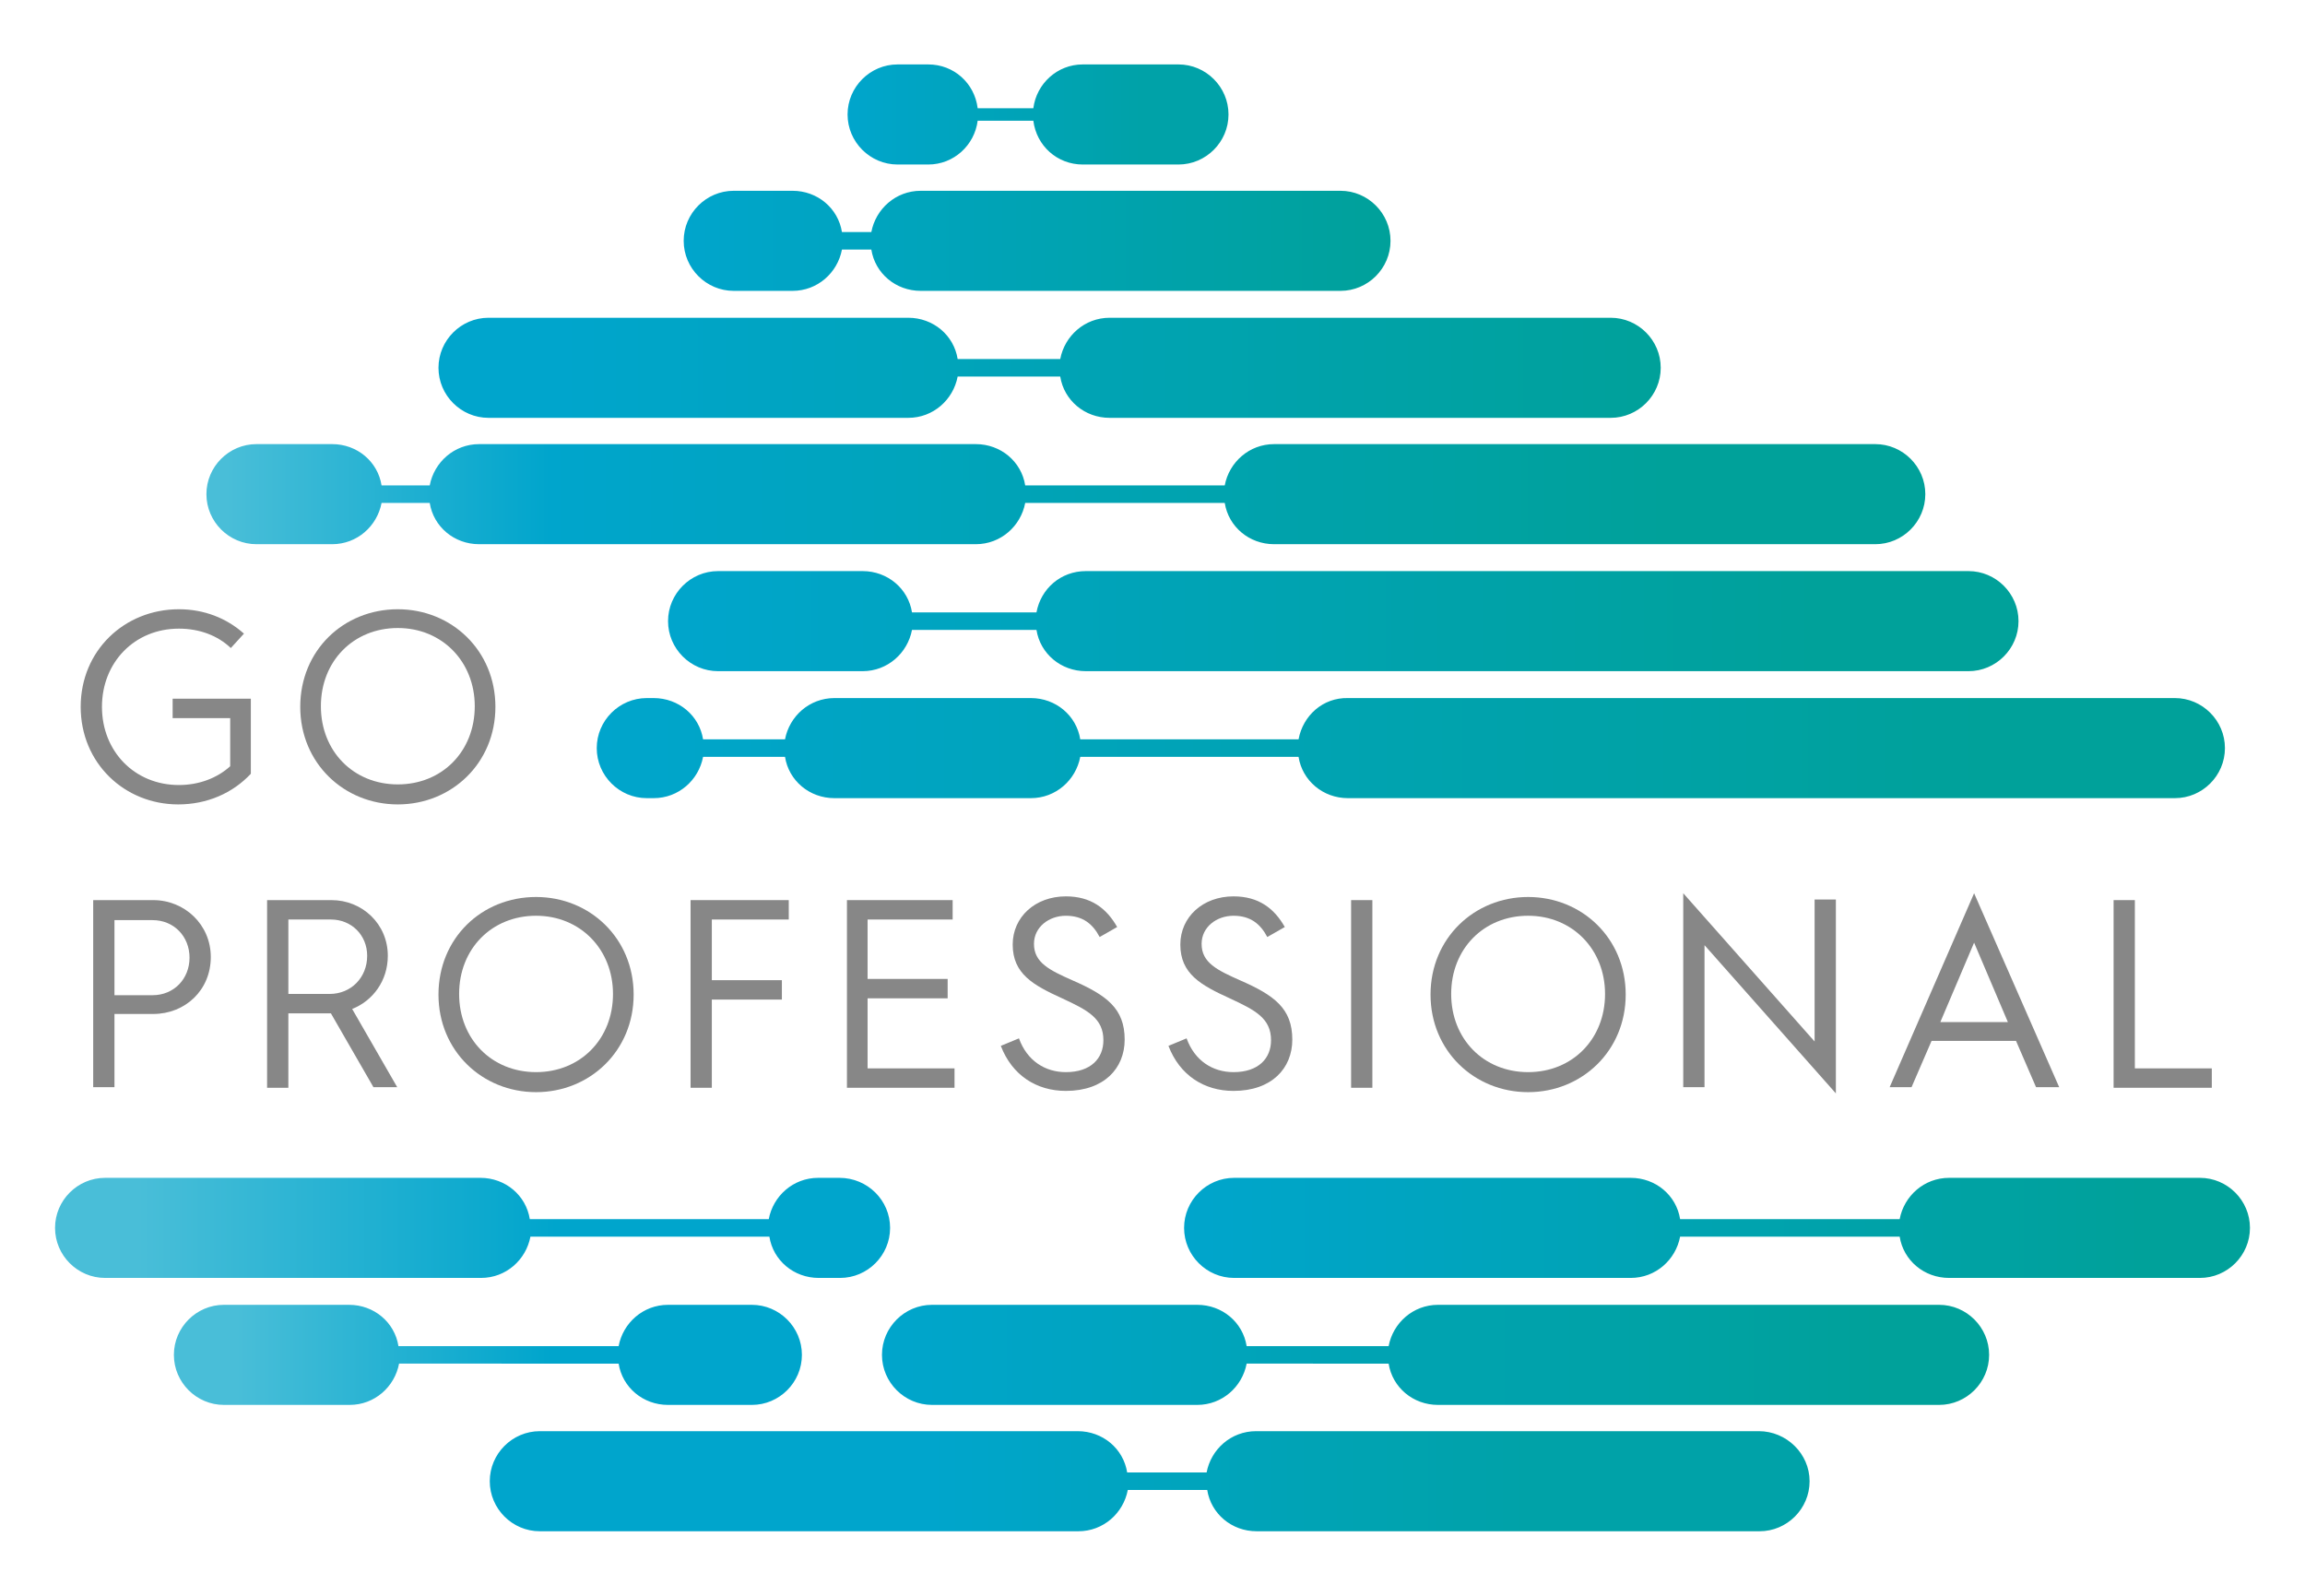 <?xml version="1.0" encoding="UTF-8"?> <svg xmlns="http://www.w3.org/2000/svg" xmlns:xlink="http://www.w3.org/1999/xlink" version="1.1" id="Lager_1" x="0px" y="0px" viewBox="0 0 368.5 255.1" style="enable-background:new 0 0 368.5 255.1;" xml:space="preserve"> <style type="text/css"> .st0{fill:url(#SVGID_1_);} .st1{fill:url(#SVGID_2_);} .st2{fill:url(#SVGID_3_);} .st3{fill:url(#SVGID_4_);} .st4{fill:url(#SVGID_5_);} .st5{fill:url(#SVGID_6_);} .st6{fill:url(#SVGID_7_);} .st7{fill:url(#SVGID_8_);} .st8{fill:url(#SVGID_9_);} .st9{fill:url(#SVGID_10_);} .st10{fill:url(#SVGID_11_);} .st11{fill:#878787;} </style> <g> <linearGradient id="SVGID_1_" gradientUnits="userSpaceOnUse" x1="70.114" y1="58.776" x2="265.459" y2="58.776"> <stop offset="0.1" style="stop-color:#00A5CC"></stop> <stop offset="1" style="stop-color:#00A19A"></stop> </linearGradient> <path class="st0" d="M257.5,50.8h-80.1c-4,0-7.2,2.9-7.9,6.6h-16.4c-0.6-3.8-3.9-6.6-7.9-6.6H78.1c-4.4,0-8,3.6-8,8s3.6,8,8,8h67.1 c4,0,7.2-2.9,7.9-6.6h16.4c0.6,3.8,3.9,6.6,7.9,6.6h80.1c4.4,0,8-3.6,8-8S261.9,50.8,257.5,50.8z"></path> <linearGradient id="SVGID_2_" gradientUnits="userSpaceOnUse" x1="109.388" y1="38.524" x2="222.314" y2="38.524"> <stop offset="0" style="stop-color:#00A5CC"></stop> <stop offset="1" style="stop-color:#00A19A"></stop> </linearGradient> <path class="st1" d="M214.3,30.5h-67.1c-4,0-7.2,2.9-7.9,6.6h-4.7c-0.6-3.8-3.9-6.6-7.9-6.6h-9.4c-4.4,0-8,3.6-8,8s3.6,8,8,8h9.4 c4,0,7.2-2.9,7.9-6.6h4.7c0.6,3.8,3.9,6.6,7.9,6.6h67.1c4.4,0,8-3.6,8-8S218.7,30.5,214.3,30.5z"></path> <linearGradient id="SVGID_3_" gradientUnits="userSpaceOnUse" x1="135.353" y1="18.272" x2="196.417" y2="18.272"> <stop offset="0" style="stop-color:#00A5CC"></stop> <stop offset="0.772" style="stop-color:#00A2A8"></stop> </linearGradient> <path class="st2" d="M188.4,10.3h-15.3c-4.1,0-7.4,3.1-7.9,7h-8.9c-0.5-4-3.8-7-7.9-7h-4.9c-4.4,0-8,3.6-8,8s3.6,8,8,8h4.9 c4.1,0,7.4-3.1,7.9-7h8.9c0.5,4,3.8,7,7.9,7h15.3c4.4,0,8-3.6,8-8S192.8,10.3,188.4,10.3z"></path> <linearGradient id="SVGID_4_" gradientUnits="userSpaceOnUse" x1="95.6" y1="119.534" x2="355.713" y2="119.534"> <stop offset="0" style="stop-color:#00A5CC"></stop> <stop offset="0.85" style="stop-color:#00A19A"></stop> </linearGradient> <path class="st3" d="M207.6,118.2h-34.9c-0.6-3.8-3.9-6.6-7.9-6.6h-31.4c-4,0-7.2,2.9-7.9,6.6h-13.1c-0.6-3.8-3.9-6.6-7.9-6.6h-1.1 c-4.4,0-8,3.6-8,8s3.6,8,8,8h1.1c4,0,7.2-2.9,7.9-6.6h13.1c0.6,3.8,3.9,6.6,7.9,6.6h31.4c4,0,7.2-2.9,7.9-6.6h34.9 c0.6,3.8,3.9,6.6,7.9,6.6h132.2c4.4,0,8-3.6,8-8s-3.6-8-8-8H215.5C211.5,111.5,208.3,114.4,207.6,118.2z"></path> <linearGradient id="SVGID_5_" gradientUnits="userSpaceOnUse" x1="106.831" y1="99.281" x2="322.675" y2="99.281"> <stop offset="0" style="stop-color:#00A5CC"></stop> <stop offset="0.85" style="stop-color:#00A19A"></stop> </linearGradient> <path class="st4" d="M165.7,97.9h-19.9c-0.6-3.8-3.9-6.6-7.9-6.6h-23.1c-4.4,0-8,3.6-8,8s3.6,8,8,8h23.1c4,0,7.2-2.9,7.9-6.6h19.9 c0.6,3.8,3.9,6.6,7.9,6.6h141.1c4.4,0,8-3.6,8-8s-3.6-8-8-8H173.6C169.6,91.3,166.4,94.1,165.7,97.9z"></path> <linearGradient id="SVGID_6_" gradientUnits="userSpaceOnUse" x1="78.291" y1="236.846" x2="289.183" y2="236.846"> <stop offset="0.334" style="stop-color:#00A5CC"></stop> <stop offset="0.787" style="stop-color:#00A2A8"></stop> </linearGradient> <path class="st5" d="M281.2,228.8h-80.4c-4,0-7.2,2.9-7.9,6.6h-12.7c-0.6-3.8-3.9-6.6-7.9-6.6H86.3c-4.4,0-8,3.6-8,8s3.6,8,8,8 h86.1c4,0,7.2-2.9,7.9-6.6h12.7c0.6,3.8,3.9,6.6,7.9,6.6h80.4c4.4,0,8-3.6,8-8S285.6,228.8,281.2,228.8z"></path> <linearGradient id="SVGID_7_" gradientUnits="userSpaceOnUse" x1="33.04" y1="79.029" x2="307.675" y2="79.029"> <stop offset="1.137994e-02" style="stop-color:#49BED8"></stop> <stop offset="0.2" style="stop-color:#00A5CC"></stop> <stop offset="0.85" style="stop-color:#00A19A"></stop> </linearGradient> <path class="st6" d="M41,87h12.1c4,0,7.2-2.9,7.9-6.6h7.7c0.6,3.8,3.9,6.6,7.9,6.6H156c4,0,7.2-2.9,7.9-6.6h31.9 c0.6,3.8,3.9,6.6,7.9,6.6h96.1c4.4,0,8-3.6,8-8s-3.6-8-8-8h-96.1c-4,0-7.2,2.9-7.9,6.6h-31.9c-0.6-3.8-3.9-6.6-7.9-6.6H76.6 c-4,0-7.2,2.9-7.9,6.6H61c-0.6-3.8-3.9-6.6-7.9-6.6H41c-4.4,0-8,3.6-8,8S36.6,87,41,87z"></path> <g> <linearGradient id="SVGID_8_" gradientUnits="userSpaceOnUse" x1="189.384" y1="196.342" x2="359.714" y2="196.342"> <stop offset="0" style="stop-color:#00A5CC"></stop> <stop offset="0.9" style="stop-color:#00A19A"></stop> </linearGradient> <path class="st7" d="M351.7,188.3h-40.1c-4,0-7.2,2.9-7.9,6.6h-35.1c-0.6-3.8-3.9-6.6-7.9-6.6h-63.4c-4.4,0-8,3.6-8,8s3.6,8,8,8 h63.4c4,0,7.2-2.9,7.9-6.6h35.1c0.6,3.8,3.9,6.6,7.9,6.6h40.1c4.4,0,8-3.6,8-8S356.1,188.3,351.7,188.3z"></path> <linearGradient id="SVGID_9_" gradientUnits="userSpaceOnUse" x1="8.79" y1="196.342" x2="142.244" y2="196.342"> <stop offset="0.1" style="stop-color:#49BED8"></stop> <stop offset="0.6" style="stop-color:#00A5CC"></stop> </linearGradient> <path class="st8" d="M134.2,188.3h-3.4c-4,0-7.2,2.9-7.9,6.6H84.7c-0.6-3.8-3.9-6.6-7.9-6.6H16.8c-4.4,0-8,3.6-8,8s3.6,8,8,8h60.1 c4,0,7.2-2.9,7.9-6.6H123c0.6,3.8,3.9,6.6,7.9,6.6h3.4c4.4,0,8-3.6,8-8S138.7,188.3,134.2,188.3z"></path> </g> <g> <linearGradient id="SVGID_10_" gradientUnits="userSpaceOnUse" x1="141.097" y1="216.594" x2="317.987" y2="216.594"> <stop offset="0" style="stop-color:#00A5CC"></stop> <stop offset="0.9" style="stop-color:#00A19A"></stop> </linearGradient> <path class="st9" d="M310,208.6h-80.1c-4,0-7.2,2.9-7.9,6.6h-22.7c-0.6-3.8-3.9-6.6-7.9-6.6h-42.4c-4.4,0-8,3.6-8,8s3.6,8,8,8 h42.4c4,0,7.2-2.9,7.9-6.6H222c0.6,3.8,3.9,6.6,7.9,6.6H310c4.4,0,8-3.6,8-8S314.4,208.6,310,208.6z"></path> <linearGradient id="SVGID_11_" gradientUnits="userSpaceOnUse" x1="27.79" y1="216.594" x2="128.116" y2="216.594"> <stop offset="0.1" style="stop-color:#49BED8"></stop> <stop offset="0.6" style="stop-color:#00A5CC"></stop> </linearGradient> <path class="st10" d="M98.9,218c0.6,3.8,3.9,6.6,7.9,6.6h13.4c4.4,0,8-3.6,8-8s-3.6-8-8-8h-13.4c-4,0-7.2,2.9-7.9,6.6H63.7 c-0.6-3.8-3.9-6.6-7.9-6.6H35.8c-4.4,0-8,3.6-8,8s3.6,8,8,8h20.1c4,0,7.2-2.9,7.9-6.6H98.9z"></path> </g> <g> <path class="st11" d="M28.6,97.4c4,0,7.6,1.4,10.4,3.9l-2.1,2.3c-2.1-2-5-3.1-8.3-3.1c-7.1,0-12.3,5.4-12.3,12.5 c0,7.1,5.2,12.5,12.3,12.5c3.2,0,6.1-1.1,8.2-3v-7.7h-9.2v-3.1h12.5v12c-2.9,3.1-7,4.9-11.6,4.9c-8.6,0-15.6-6.6-15.6-15.6 S19.9,97.4,28.6,97.4z"></path> <path class="st11" d="M63.6,97.4c8.6,0,15.6,6.6,15.6,15.6s-7,15.6-15.6,15.6c-8.6,0-15.6-6.6-15.6-15.6S54.9,97.4,63.6,97.4z M63.6,125.4c7.1,0,12.3-5.3,12.3-12.5c0-7.1-5.2-12.5-12.3-12.5c-7.1,0-12.3,5.3-12.3,12.5C51.3,120.1,56.5,125.4,63.6,125.4z"></path> </g> <g> <path class="st11" d="M14.9,143.9h9.6c5,0,9.2,3.9,9.2,9.1c0,5.3-4.1,9.1-9.2,9.1h-6.2v11.7h-3.4V143.9z M24.4,159.1 c3.4,0,5.9-2.6,5.9-6s-2.5-6-5.9-6h-6.1v12H24.4z"></path> <path class="st11" d="M42.8,143.9H53c4.9,0,9,3.8,9,8.9c0,4-2.4,7.2-5.7,8.5l7.2,12.5h-3.8L52.9,162h0h-6.8v11.9h-3.4V143.9z M52.7,158.9c3.4,0,6-2.6,6-6.1c0-3.3-2.5-5.8-5.8-5.8h-6.8v11.9H52.7z"></path> <path class="st11" d="M85.7,143.4c8.6,0,15.6,6.6,15.6,15.6s-7,15.6-15.6,15.6c-8.6,0-15.6-6.6-15.6-15.6S77,143.4,85.7,143.4z M85.7,171.4c7.1,0,12.3-5.3,12.3-12.5c0-7.1-5.2-12.5-12.3-12.5c-7.1,0-12.3,5.3-12.3,12.5C73.4,166.1,78.6,171.4,85.7,171.4z"></path> <path class="st11" d="M110.4,143.9h15.7v3.1h-12.3v9.7H125v3.1h-11.2v14.1h-3.4V143.9z"></path> <path class="st11" d="M135.4,143.9h16.9v3.1h-13.6v9.5h12.8v3.1h-12.8v11.2h13.9v3.1h-17.2V143.9z"></path> <path class="st11" d="M162.9,166c1.3,3.6,4.2,5.4,7.5,5.4c4,0,6-2.2,6-5.1c0-3.5-2.5-4.8-6.6-6.7c-4.6-2.1-7.9-3.9-7.9-8.6 c0-4.4,3.6-7.7,8.5-7.7c4,0,6.5,1.9,8.2,4.9l-2.8,1.6c-1.1-2.1-2.7-3.4-5.4-3.4s-5.1,1.8-5.1,4.5c0,3,2.5,4.2,6.1,5.8 c5.5,2.4,8.4,4.5,8.4,9.5c0,4.6-3.3,8.2-9.4,8.2c-4.7,0-8.6-2.5-10.4-7.2L162.9,166z"></path> <path class="st11" d="M189.7,166c1.3,3.6,4.2,5.4,7.5,5.4c4,0,6-2.2,6-5.1c0-3.5-2.5-4.8-6.6-6.7c-4.6-2.1-7.9-3.9-7.9-8.6 c0-4.4,3.6-7.7,8.5-7.7c4,0,6.5,1.9,8.2,4.9l-2.8,1.6c-1.1-2.1-2.7-3.4-5.4-3.4s-5.1,1.8-5.1,4.5c0,3,2.5,4.2,6.1,5.8 c5.5,2.4,8.4,4.5,8.4,9.5c0,4.6-3.3,8.2-9.4,8.2c-4.7,0-8.6-2.5-10.4-7.2L189.7,166z"></path> <path class="st11" d="M216,143.9h3.4v30H216V143.9z"></path> <path class="st11" d="M244.3,143.4c8.6,0,15.6,6.6,15.6,15.6s-7,15.6-15.6,15.6s-15.6-6.6-15.6-15.6S235.7,143.4,244.3,143.4z M244.3,171.4c7.1,0,12.3-5.3,12.3-12.5c0-7.1-5.2-12.5-12.3-12.5s-12.3,5.3-12.3,12.5C232,166.1,237.2,171.4,244.3,171.4z"></path> <path class="st11" d="M269.1,142.8l21,23.7v-22.7h3.4v31l-21-23.7v22.7h-3.4V142.8z"></path> <path class="st11" d="M315.6,142.8l13.6,31h-3.7l-3.2-7.4h-13.5l-3.2,7.4h-3.5L315.6,142.8z M321,163.4l-5.4-12.7l-5.4,12.7H321z"></path> <path class="st11" d="M337.9,143.9h3.4v26.9h12.3v3.1h-15.7V143.9z"></path> </g> </g> </svg> 